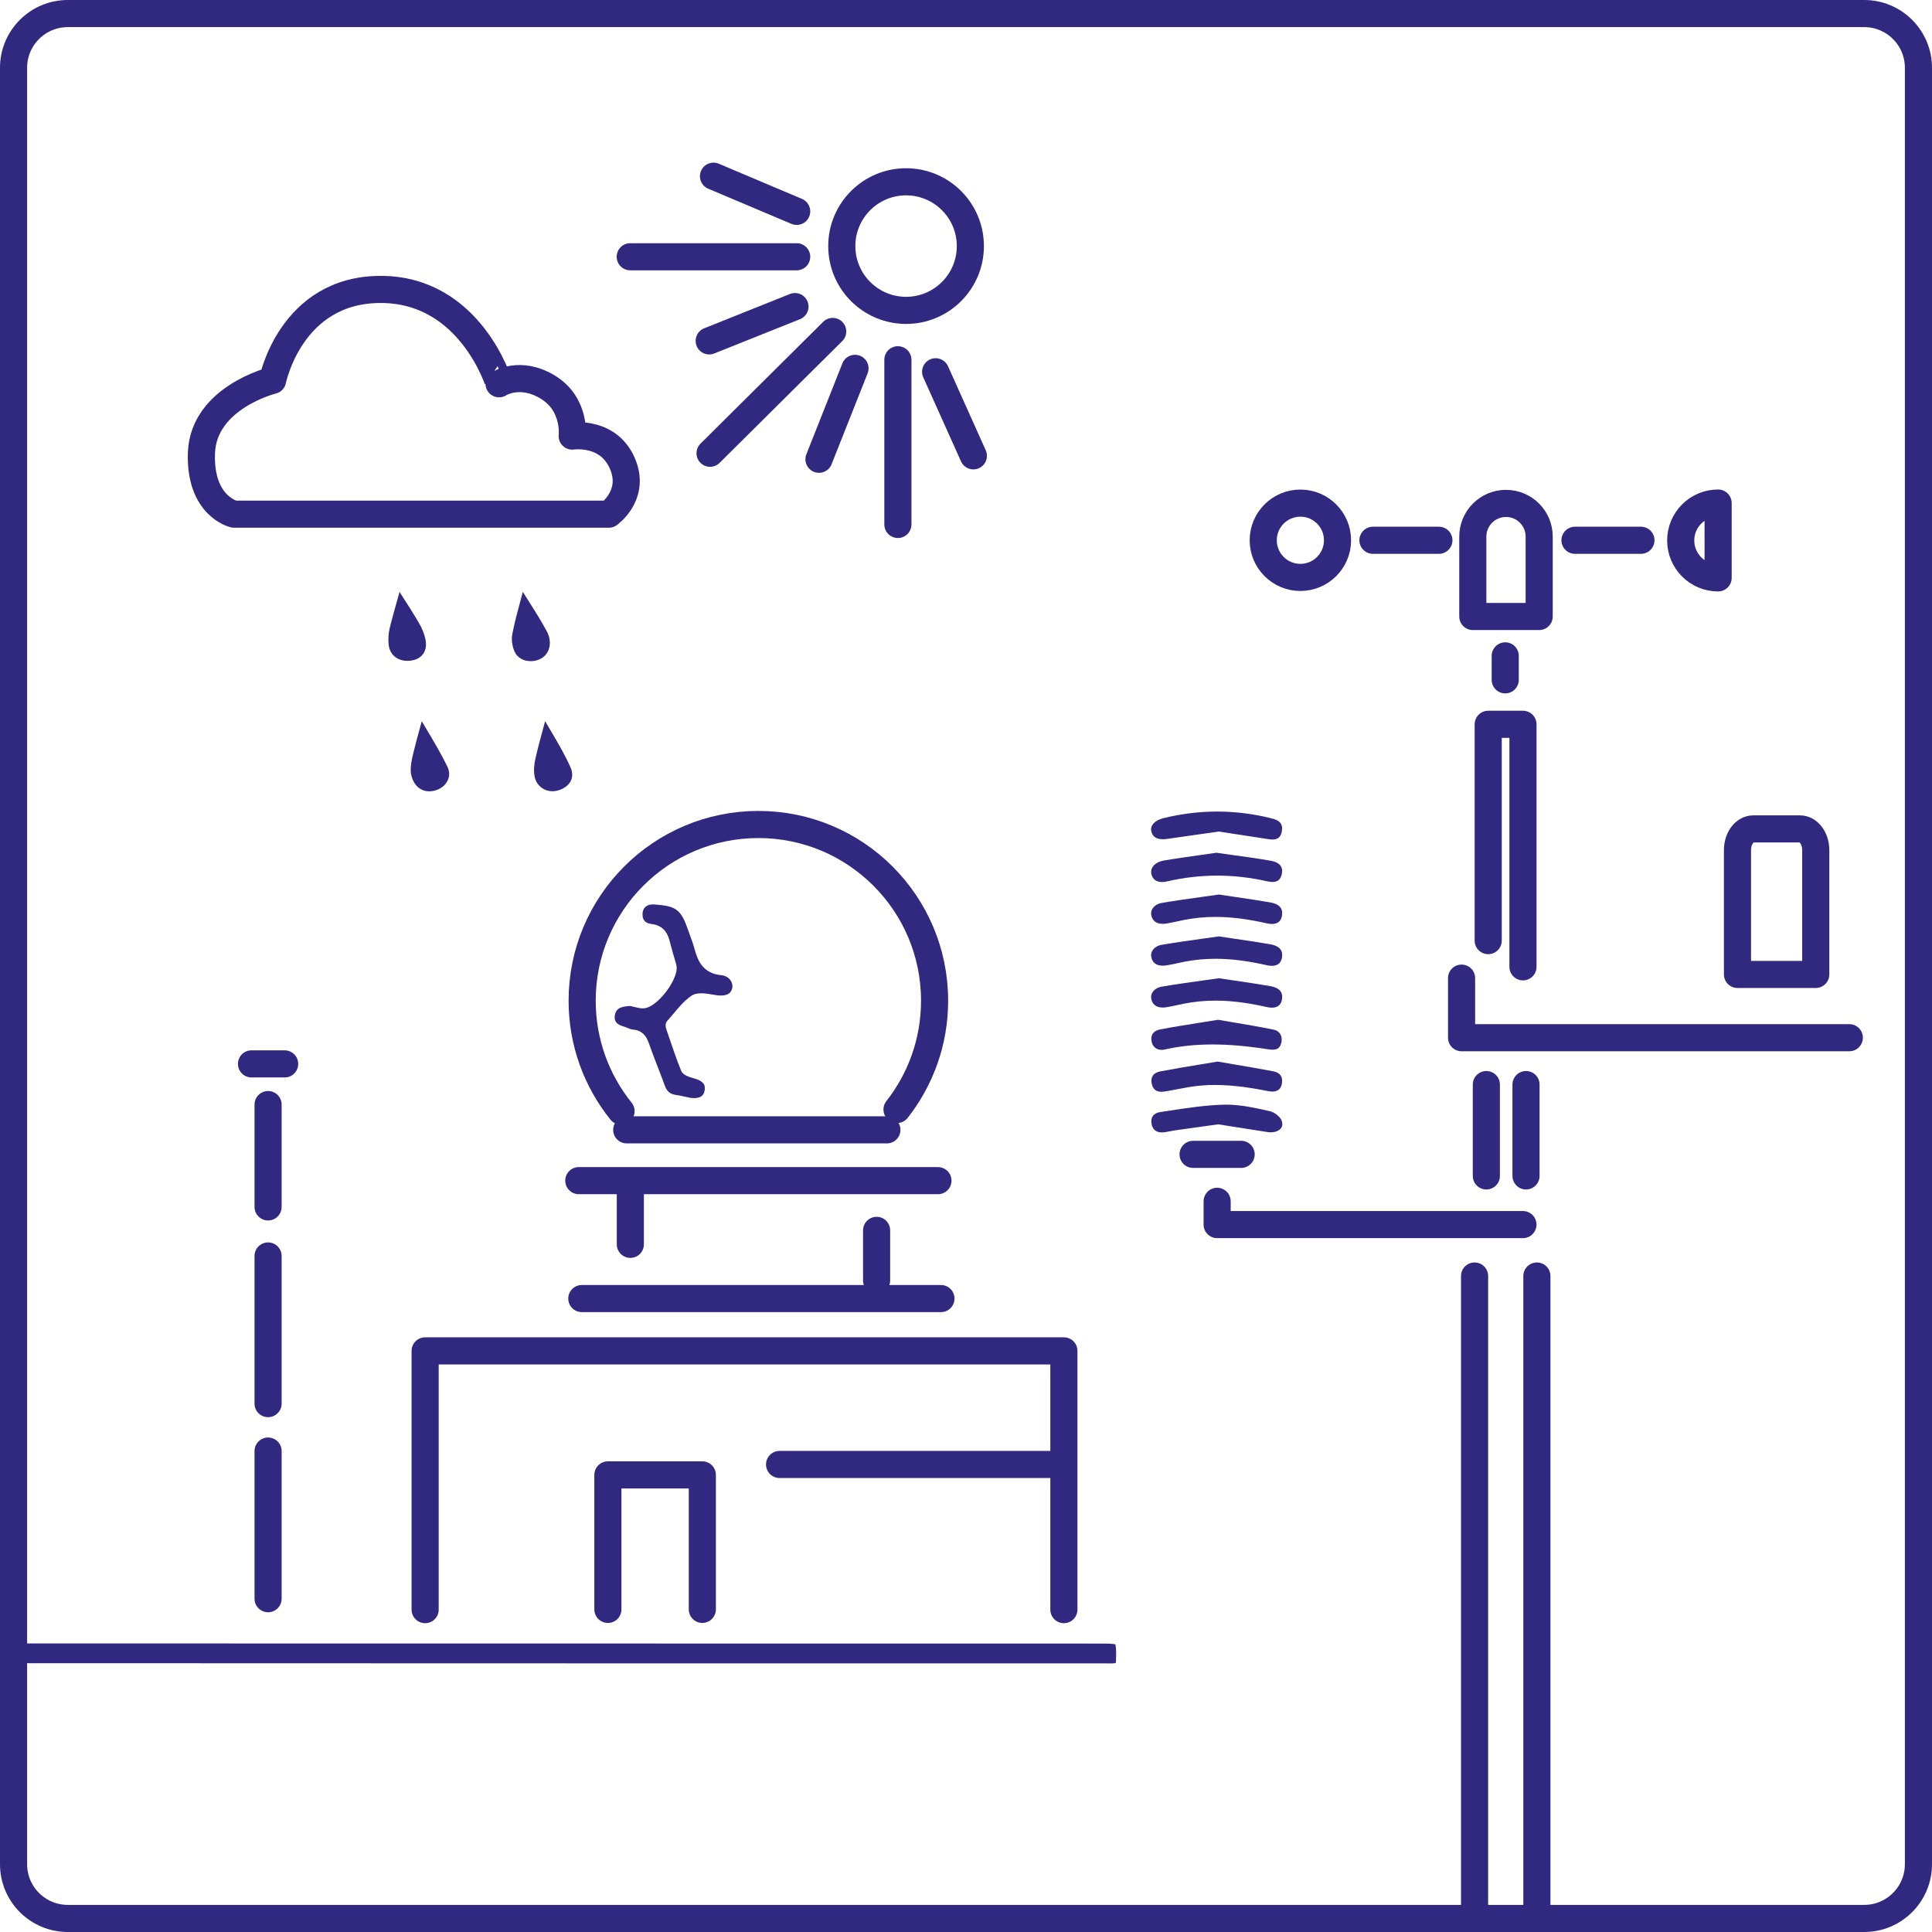 <svg xmlns="http://www.w3.org/2000/svg" xmlns:xlink="http://www.w3.org/1999/xlink" x="0px" y="0px" width="427.479px" height="427.479px" viewBox="0 0 427.479 427.479" xml:space="preserve"><g id="Vrstva_1" display="none">			<image display="inline" width="850" height="749" transform="matrix(1 0 0 1 -208.601 -156.1)">	</image></g><g id="Vrstva_2">	<g>		<path fill="none" stroke="#31287F" stroke-width="6" stroke-linecap="round" stroke-linejoin="round" stroke-miterlimit="10" d="   M424.478,412.479c0,6.627-5.373,12-12,12H15c-6.628,0-12-5.373-12-12V15C3,8.373,8.373,3,15,3h397.478c6.627,0,12,5.373,12,12   V412.479z"></path>		<path fill-rule="evenodd" fill="#31287F" d="M244.765,368.043l-119.046,0.002l-0.85-0.016H93.643   c-29.555,0-59.115-0.004-88.669-0.027c-0.649,0-1.478-0.146-1.877-0.271c-0.147-1.275-0.036-2.645,0.07-3.973v-0.004   c0.131-0.039,0.29-0.076,0.431-0.098c0.23-0.031,0.466-0.039,0.701-0.039l0.928,0.014h0.318   c79.68,0.002,159.357,0.004,239.036,0.029c0.949,0,1.813,0.08,2.227,0.17c0.213,1.197,0.16,2.514,0.109,3.789l-0.01,0.275   c-0.105,0.051-0.232,0.1-0.313,0.111c-0.221,0.037-0.467,0.053-0.797,0.053C245.798,368.059,244.943,368.043,244.765,368.043z"></path>		<path fill-rule="evenodd" fill="#31287F" d="M153.628,242.969c-0.317,0-0.666-0.031-1.038-0.094   c-0.42-0.072-0.838-0.166-1.256-0.262c-0.572-0.129-1.165-0.264-1.774-0.344c-1.266-0.164-2.003-0.777-2.464-2.055   c-0.516-1.424-1.062-2.836-1.608-4.25c-0.644-1.662-1.309-3.383-1.905-5.088c-0.502-1.43-1.322-2.912-3.607-3.08   c-0.336-0.025-0.721-0.186-1.127-0.354c-0.319-0.133-0.641-0.264-0.967-0.355c-2.059-0.578-2-1.838-1.777-2.736   c0.323-1.297,1.331-1.613,3.199-1.768c0.002,0,0.005,0,0.008,0c0.207,0,0.434,0.064,0.673,0.131   c0.196,0.057,0.394,0.109,0.59,0.146l0.366,0.074c0.406,0.086,0.828,0.174,1.285,0.182l0,0c2.236,0,4.59-2.926,5.26-3.824   c0.651-0.873,2.731-3.883,2.127-5.92c-0.602-2.023-1.064-3.676-1.459-5.201c-0.377-1.457-1.212-3.431-4.106-3.744   c-1.354-0.146-2.017-1.021-1.864-2.463c0.123-1.162,0.972-1.856,2.271-1.856c0.081,0,0.164,0.003,0.247,0.009   c4.979,0.34,5.973,1.098,7.596,5.789c0.143,0.415,0.293,0.828,0.443,1.242c0.338,0.928,0.687,1.887,0.939,2.836   c0.744,2.781,1.977,5.408,5.912,5.789c0.861,0.084,1.584,0.48,2.035,1.119c0.386,0.545,0.523,1.195,0.379,1.781   c-0.17,0.689-0.614,1.605-2.49,1.605c-0.398,0-0.842-0.041-1.32-0.125l-0.303-0.053c-0.859-0.152-1.832-0.324-2.742-0.324   c-0.931,0-1.645,0.184-2.184,0.559c-1.583,1.105-2.846,2.619-4.066,4.082c-0.43,0.516-0.858,1.029-1.301,1.523   c-0.445,0.5-0.338,1.291-0.205,1.68l0.629,1.854c0.83,2.455,1.689,4.994,2.689,7.441c0.369,0.902,1.533,1.328,2.735,1.654   c2.601,0.713,2.627,1.795,2.447,2.752C155.762,242.03,155.383,242.969,153.628,242.969z"></path>		<path fill-rule="evenodd" fill="#31287F" d="M257.015,232.293c-1.172,0-2.02-0.723-2.217-1.883   c-0.311-1.83,0.891-2.453,1.953-2.652c2.885-0.547,5.805-1.008,8.893-1.498c1.258-0.199,2.549-0.404,3.881-0.621   c1.074,0.188,2.18,0.373,3.305,0.563c2.955,0.496,6.01,1.012,9.053,1.641c0.607,0.125,1.086,0.453,1.383,0.951   c0.348,0.58,0.42,1.342,0.199,2.094c-0.287,0.973-0.84,1.369-1.91,1.369c-0.244,0-0.514-0.023-0.807-0.068   c-4.813-0.742-8.771-1.088-12.463-1.088c-3.771,0-7.223,0.363-10.551,1.109C257.49,232.264,257.248,232.293,257.015,232.293z"></path>		<path fill-rule="evenodd" fill="#31287F" d="M257.107,250.559c-1.281,0-2.031-0.592-2.295-1.805   c-0.154-0.713-0.064-1.338,0.26-1.807c0.32-0.465,0.861-0.768,1.563-0.873l1.695-0.26c4.115-0.633,8.371-1.289,12.541-1.393   c0.164-0.004,0.328-0.006,0.494-0.006c3.215,0,6.492,0.746,9.662,1.469c0.969,0.219,2.199,1.199,2.535,2.018   c0.256,0.631,0.23,1.205-0.076,1.66c-0.41,0.609-1.279,0.975-2.324,0.975l0,0c-0.238,0-0.486-0.02-0.742-0.059   c-2.574-0.389-5.148-0.799-7.607-1.191l-3.252-0.516l-3.324,0.461c-2.162,0.299-4.199,0.58-6.236,0.871   c-0.387,0.057-0.768,0.133-1.15,0.211c-0.379,0.076-0.758,0.152-1.141,0.203C257.501,250.545,257.3,250.559,257.107,250.559z"></path>		<path fill-rule="evenodd" fill="#31287F" d="M281.529,185.756c-0.213,0-0.438-0.019-0.668-0.053   c-2.533-0.372-5.063-0.766-7.658-1.17l-3.496-0.543l-3.465,0.487c-2.609,0.365-5.252,0.734-7.891,1.127   c-0.379,0.057-0.732,0.085-1.055,0.085c-1.883,0-2.355-0.945-2.557-1.77c-0.305-1.239,0.791-2.426,2.662-2.886   c3.959-0.973,7.965-1.467,11.91-1.467c3.824,0,7.697,0.464,11.512,1.378c0.361,0.087,0.721,0.187,1.078,0.294   c1.49,0.448,2.025,1.364,1.684,2.88C283.332,185.251,282.697,185.756,281.529,185.756z"></path>		<path fill-rule="evenodd" fill="#31287F" d="M257.011,241.571c-1.227,0-1.941-0.602-2.186-1.836   c-0.139-0.695-0.055-1.279,0.252-1.729c0.318-0.477,0.889-0.803,1.645-0.947c2.994-0.568,6.055-1.074,9.016-1.563   c1.225-0.205,2.447-0.406,3.668-0.611c1.197,0.207,2.391,0.408,3.576,0.611c2.877,0.488,5.852,0.992,8.748,1.547   c1.52,0.291,2.143,1.176,1.906,2.705c-0.182,1.176-0.893,1.773-2.113,1.773c-0.268,0-0.557-0.029-0.863-0.09   c-3.463-0.676-7.578-1.367-11.82-1.367c-1.994,0-3.854,0.148-5.682,0.453c-0.846,0.141-1.688,0.303-2.529,0.465   c-0.992,0.189-1.984,0.381-2.98,0.537C257.427,241.553,257.214,241.571,257.011,241.571L257.011,241.571z"></path>		<path fill-rule="evenodd" fill="#31287F" d="M281.416,204.44c-0.357,0-0.752-0.049-1.174-0.146   c-4.145-0.95-7.842-1.414-11.301-1.414c-2.381,0-4.715,0.225-6.939,0.666c-0.477,0.096-0.951,0.199-1.426,0.303   c-0.811,0.176-1.617,0.353-2.434,0.484c-0.303,0.049-0.592,0.074-0.863,0.074l0,0c-1.455-0.001-2.314-0.663-2.551-1.969   c-0.098-0.52,0.021-1.037,0.34-1.491c0.42-0.603,1.137-1.017,2.016-1.167c3.109-0.529,6.223-0.962,9.232-1.379   c1.15-0.159,2.281-0.316,3.381-0.474c1.238,0.188,2.438,0.363,3.607,0.535c2.705,0.399,5.26,0.775,7.793,1.214   c1.967,0.342,2.826,1.331,2.555,2.937C283.447,203.827,282.695,204.44,281.416,204.44z"></path>		<path fill-rule="evenodd" fill="#31287F" d="M281.416,213.702c-0.357,0-0.752-0.049-1.174-0.146   c-4.145-0.95-7.842-1.414-11.301-1.414c-2.381,0-4.715,0.225-6.939,0.666c-0.477,0.096-0.951,0.199-1.426,0.303   c-0.811,0.176-1.617,0.354-2.434,0.484c-0.303,0.049-0.592,0.074-0.863,0.074l0,0c-1.455-0.002-2.314-0.662-2.551-1.969   c-0.098-0.52,0.021-1.037,0.34-1.491c0.42-0.603,1.137-1.017,2.016-1.167c3.109-0.529,6.223-0.961,9.232-1.38   c1.15-0.159,2.281-0.315,3.381-0.474c1.238,0.188,2.438,0.364,3.607,0.537c2.705,0.397,5.26,0.773,7.793,1.213   c1.967,0.342,2.826,1.33,2.555,2.937C283.447,213.086,282.695,213.702,281.416,213.702z"></path>		<path fill-rule="evenodd" fill="#31287F" d="M281.416,222.961c-0.357,0-0.752-0.049-1.174-0.145   c-4.145-0.951-7.842-1.414-11.301-1.414c-2.381,0-4.715,0.225-6.939,0.666c-0.477,0.096-0.951,0.199-1.426,0.303   c-0.811,0.176-1.617,0.352-2.434,0.484c-0.303,0.049-0.592,0.074-0.863,0.074l0,0c-1.455-0.002-2.314-0.664-2.551-1.969   c-0.098-0.52,0.021-1.037,0.34-1.492c0.42-0.602,1.137-1.016,2.016-1.166c3.109-0.531,6.223-0.961,9.232-1.381   c1.15-0.158,2.281-0.314,3.381-0.473c1.238,0.188,2.438,0.363,3.607,0.535c2.705,0.398,5.26,0.775,7.793,1.215   c1.967,0.342,2.826,1.33,2.555,2.936C283.447,222.348,282.695,222.961,281.416,222.961z"></path>		<path fill-rule="evenodd" fill="#31287F" d="M257.113,195.162c-1.303,0-2.148-0.665-2.379-1.872   c-0.1-0.527,0.018-1.055,0.344-1.525c0.467-0.676,1.326-1.166,2.355-1.344c2.654-0.46,5.309-0.832,8.119-1.227   c1.172-0.164,2.363-0.332,3.582-0.51c1.104,0.158,2.229,0.313,3.365,0.468c2.842,0.39,5.781,0.793,8.686,1.303   c1.055,0.185,1.811,0.583,2.191,1.152c0.314,0.466,0.393,1.069,0.234,1.793c-0.262,1.204-0.904,1.741-2.076,1.741   c-0.354,0-0.75-0.05-1.186-0.147c-3.678-0.832-7.389-1.254-11.029-1.254c-3.697,0-7.443,0.435-11.139,1.29   C257.806,195.118,257.447,195.162,257.113,195.162z"></path>		<path fill-rule="evenodd" fill="#31287F" d="M90.136,146.22c-2.296,0-3.924-1.422-4.145-3.622   c-0.122-1.212-0.038-2.494,0.235-3.612c0.587-2.399,1.25-4.729,1.952-7.197c0.077-0.269,0.153-0.538,0.229-0.808   c0.15,0.232,0.301,0.466,0.449,0.697c1.339,2.08,2.604,4.045,3.805,6.099c0.758,1.294,1.277,2.609,1.5,3.805   c0.23,1.227,0.043,2.304-0.541,3.114c-0.573,0.797-1.504,1.304-2.688,1.469C90.662,146.202,90.395,146.22,90.136,146.22   L90.136,146.22z"></path>		<path fill-rule="evenodd" fill="#31287F" d="M95.005,175.093c-1.232,0-2.315-0.527-3.049-1.486   c-0.589-0.769-1.007-1.89-1.067-2.857c-0.081-1.319,0.232-2.757,0.561-4.116c0.497-2.058,1.066-4.132,1.672-6.328   c0.066-0.241,0.133-0.484,0.2-0.729c0.342,0.578,0.683,1.15,1.021,1.72c1.68,2.83,3.268,5.501,4.633,8.3   c1.026,2.104-0.07,3.969-1.523,4.81C96.674,174.855,95.829,175.093,95.005,175.093L95.005,175.093z"></path>		<path fill-rule="evenodd" fill="#31287F" d="M117.448,146.291c-1.613,0-2.979-0.787-3.566-2.054   c-0.555-1.196-0.763-2.747-0.527-3.95c0.517-2.647,1.225-5.26,1.975-8.024c0.117-0.43,0.233-0.862,0.352-1.299   c0.314,0.498,0.628,0.991,0.938,1.478c1.564,2.46,3.044,4.782,4.346,7.199c0.693,1.286,0.877,2.656,0.516,3.856   c-0.295,0.978-0.939,1.775-1.816,2.245C118.991,146.101,118.225,146.291,117.448,146.291L117.448,146.291z"></path>		<path fill-rule="evenodd" fill="#31287F" d="M122.264,175.074c-1.938,0-3.563-1.306-3.954-3.177   c-0.296-1.419-0.084-2.947,0.146-3.979c0.524-2.351,1.172-4.724,1.856-7.234c0.1-0.368,0.201-0.739,0.305-1.117   c0.358,0.615,0.717,1.222,1.073,1.824c1.688,2.856,3.28,5.553,4.546,8.396c0.47,1.056,0.495,2.078,0.075,2.96   c-0.485,1.016-1.558,1.811-2.939,2.18C123.009,175.025,122.635,175.074,122.264,175.074L122.264,175.074z"></path>					<line fill="none" stroke="#31287F" stroke-width="6" stroke-linecap="round" stroke-linejoin="round" stroke-miterlimit="10" x1="157.867" y1="38.988" x2="176.276" y2="46.769"></line>		<path fill="none" stroke="#31287F" stroke-width="6" stroke-linecap="round" stroke-linejoin="round" stroke-miterlimit="10" d="   M51.779,113.763h82.935c0,0,5.694-3.986,3.227-10.636c-2.946-7.939-11.33-6.636-11.33-6.636s0.834-7.025-5.371-10.816   c-6.205-3.793-10.817-0.76-10.817-0.76S104.159,64.04,84.232,64.04S60.319,84.157,60.319,84.157s-15.354,3.778-15.752,16.131   C44.188,112.054,51.779,113.763,51.779,113.763z"></path>					<line fill="none" stroke="#31287F" stroke-width="6" stroke-linecap="round" stroke-linejoin="round" stroke-miterlimit="10" x1="139.448" y1="56.812" x2="176.276" y2="56.812"></line>					<line fill="none" stroke="#31287F" stroke-width="6" stroke-linecap="round" stroke-linejoin="round" stroke-miterlimit="10" x1="156.918" y1="75.426" x2="175.897" y2="67.835"></line>					<line fill="none" stroke="#31287F" stroke-width="6" stroke-linecap="round" stroke-linejoin="round" stroke-miterlimit="10" x1="157.108" y1="100.288" x2="184.247" y2="73.339"></line>					<line fill="none" stroke="#31287F" stroke-width="6" stroke-linecap="round" stroke-linejoin="round" stroke-miterlimit="10" x1="181.209" y1="101.616" x2="189.181" y2="81.5"></line>					<line fill="none" stroke="#31287F" stroke-width="6" stroke-linecap="round" stroke-linejoin="round" stroke-miterlimit="10" x1="198.669" y1="79.602" x2="198.669" y2="116.041"></line>					<line fill="none" stroke="#31287F" stroke-width="6" stroke-linecap="round" stroke-linejoin="round" stroke-miterlimit="10" x1="207.021" y1="82.258" x2="215.371" y2="100.858"></line>					<circle fill="none" stroke="#31287F" stroke-width="6" stroke-linecap="round" stroke-linejoin="round" stroke-miterlimit="10" cx="200.48" cy="54.449" r="14.224"></circle>					<line fill="none" stroke="#31287F" stroke-width="6" stroke-linecap="round" stroke-linejoin="round" stroke-miterlimit="10" x1="138.667" y1="249.993" x2="196.232" y2="249.993"></line>					<polyline fill="none" stroke="#31287F" stroke-width="6" stroke-linecap="round" stroke-linejoin="round" stroke-miterlimit="10" points="   128.066,261.233 137.565,261.233 207.531,261.233   "></polyline>					<line fill="none" stroke="#31287F" stroke-width="6" stroke-linecap="round" stroke-linejoin="round" stroke-miterlimit="10" x1="139.469" y1="275.323" x2="139.469" y2="264.233"></line>					<polyline fill="none" stroke="#31287F" stroke-width="6" stroke-linecap="round" stroke-linejoin="round" stroke-miterlimit="10" points="   208.197,287.323 198.697,287.323 128.733,287.323   "></polyline>					<line fill="none" stroke="#31287F" stroke-width="6" stroke-linecap="round" stroke-linejoin="round" stroke-miterlimit="10" x1="193.96" y1="272.233" x2="193.96" y2="283.323"></line>					<line fill="none" stroke="#31287F" stroke-width="6" stroke-linecap="round" stroke-linejoin="round" stroke-miterlimit="10" x1="55.649" y1="235.399" x2="62.983" y2="235.399"></line>					<line fill="none" stroke="#31287F" stroke-width="6" stroke-linecap="round" stroke-linejoin="round" stroke-miterlimit="10" x1="59.315" y1="244.399" x2="59.315" y2="267.045"></line>					<line fill="none" stroke="#31287F" stroke-width="6" stroke-linecap="round" stroke-linejoin="round" stroke-miterlimit="10" x1="59.315" y1="277.899" x2="59.315" y2="310.567"></line>					<line fill="none" stroke="#31287F" stroke-width="6" stroke-linecap="round" stroke-linejoin="round" stroke-miterlimit="10" x1="59.315" y1="321.067" x2="59.315" y2="353.733"></line>					<polyline fill-rule="evenodd" fill="none" stroke="#31287F" stroke-width="6" stroke-linecap="round" stroke-linejoin="round" stroke-miterlimit="10" points="   94.066,356.151 94.066,298.899 235.398,298.899 235.398,356.151   "></polyline>					<polyline fill-rule="evenodd" fill="none" stroke="#31287F" stroke-width="6" stroke-linecap="round" stroke-linejoin="round" stroke-miterlimit="10" points="   134.503,356.098 134.503,326.336 155.399,326.336 155.399,356.092   "></polyline>					<line fill-rule="evenodd" fill="none" stroke="#31287F" stroke-width="6" stroke-linecap="round" stroke-linejoin="round" stroke-miterlimit="10" x1="172.49" y1="324.03" x2="234.732" y2="324.03"></line>					<path fill-rule="evenodd" fill="none" stroke="#31287F" stroke-width="6" stroke-linecap="round" stroke-linejoin="round" stroke-miterlimit="10" d="   M198.474,245.491c5.209-6.629,8.316-14.988,8.316-24.072c0-21.534-17.456-38.991-38.99-38.991s-38.991,17.457-38.991,38.991   c0,9.252,3.223,17.75,8.605,24.436"></path>					<path fill-rule="evenodd" fill="none" stroke="#31287F" stroke-width="6" stroke-linecap="round" stroke-linejoin="round" stroke-miterlimit="10" d="   M340.564,118.731c0-4.055-3.287-7.344-7.344-7.344s-7.342,3.289-7.342,7.344v17.675h14.686V118.731z"></path>					<line fill-rule="evenodd" fill="none" stroke="#31287F" stroke-width="6" stroke-linecap="round" stroke-linejoin="round" stroke-miterlimit="10" x1="303.779" y1="119.542" x2="318.371" y2="119.542"></line>					<line fill-rule="evenodd" fill="none" stroke="#31287F" stroke-width="6" stroke-linecap="round" stroke-linejoin="round" stroke-miterlimit="10" x1="348.484" y1="119.542" x2="363.078" y2="119.542"></line>					<line fill-rule="evenodd" fill="none" stroke="#31287F" stroke-width="6" stroke-linecap="round" stroke-linejoin="round" stroke-miterlimit="10" x1="333.05" y1="145.121" x2="333.05" y2="150.422"></line>					<circle fill-rule="evenodd" fill="none" stroke="#31287F" stroke-width="6" stroke-linecap="round" stroke-linejoin="round" stroke-miterlimit="10" cx="287.724" cy="119.542" r="8.219"></circle>					<path fill-rule="evenodd" fill="none" stroke="#31287F" stroke-width="6" stroke-linecap="round" stroke-linejoin="round" stroke-miterlimit="10" d="   M380.156,111.307c-4.572,0-8.279,3.706-8.279,8.279c0,4.571,3.707,8.278,8.279,8.278V111.307z"></path>					<path fill-rule="evenodd" fill="none" stroke="#31287F" stroke-width="6" stroke-linecap="round" stroke-linejoin="round" stroke-miterlimit="10" d="   M329.283,208.124c-0.012-0.908,0-47.864,0-47.864h7.693v53.663"></path>					<polyline fill-rule="evenodd" fill="none" stroke="#31287F" stroke-width="6" stroke-linecap="round" stroke-linejoin="round" stroke-miterlimit="10" points="   323.39,216.424 323.39,229.604 409.185,229.604   "></polyline>					<path fill-rule="evenodd" fill="none" stroke="#31287F" stroke-width="6" stroke-linecap="round" stroke-linejoin="round" stroke-miterlimit="10" d="   M401.757,188.095L401.757,188.095c0-2.588-1.564-4.687-3.496-4.687h-10.326c-1.932,0-3.496,2.099-3.496,4.687l0,0v27.511h17.318   V188.095z"></path>					<line fill-rule="evenodd" fill="none" stroke="#31287F" stroke-width="6" stroke-linecap="round" stroke-linejoin="round" stroke-miterlimit="10" x1="328.873" y1="239.975" x2="328.873" y2="260.188"></line>					<line fill-rule="evenodd" fill="none" stroke="#31287F" stroke-width="6" stroke-linecap="round" stroke-linejoin="round" stroke-miterlimit="10" x1="337.648" y1="239.975" x2="337.648" y2="260.188"></line>					<line fill-rule="evenodd" fill="none" stroke="#31287F" stroke-width="6" stroke-linecap="round" stroke-linejoin="round" stroke-miterlimit="10" x1="263.984" y1="255.417" x2="274.619" y2="255.417"></line>					<polyline fill-rule="evenodd" fill="none" stroke="#31287F" stroke-width="6" stroke-linecap="round" stroke-linejoin="round" stroke-miterlimit="10" points="   269.308,265.801 269.308,270.954 336.97,270.954   "></polyline>					<line fill-rule="evenodd" fill="none" stroke="#31287F" stroke-width="6" stroke-linecap="round" stroke-linejoin="round" stroke-miterlimit="10" x1="326.269" y1="282.336" x2="326.269" y2="421.567"></line>					<line fill-rule="evenodd" fill="none" stroke="#31287F" stroke-width="6" stroke-linecap="round" stroke-linejoin="round" stroke-miterlimit="10" x1="340.054" y1="282.336" x2="340.054" y2="421.567"></line>	</g></g></svg>